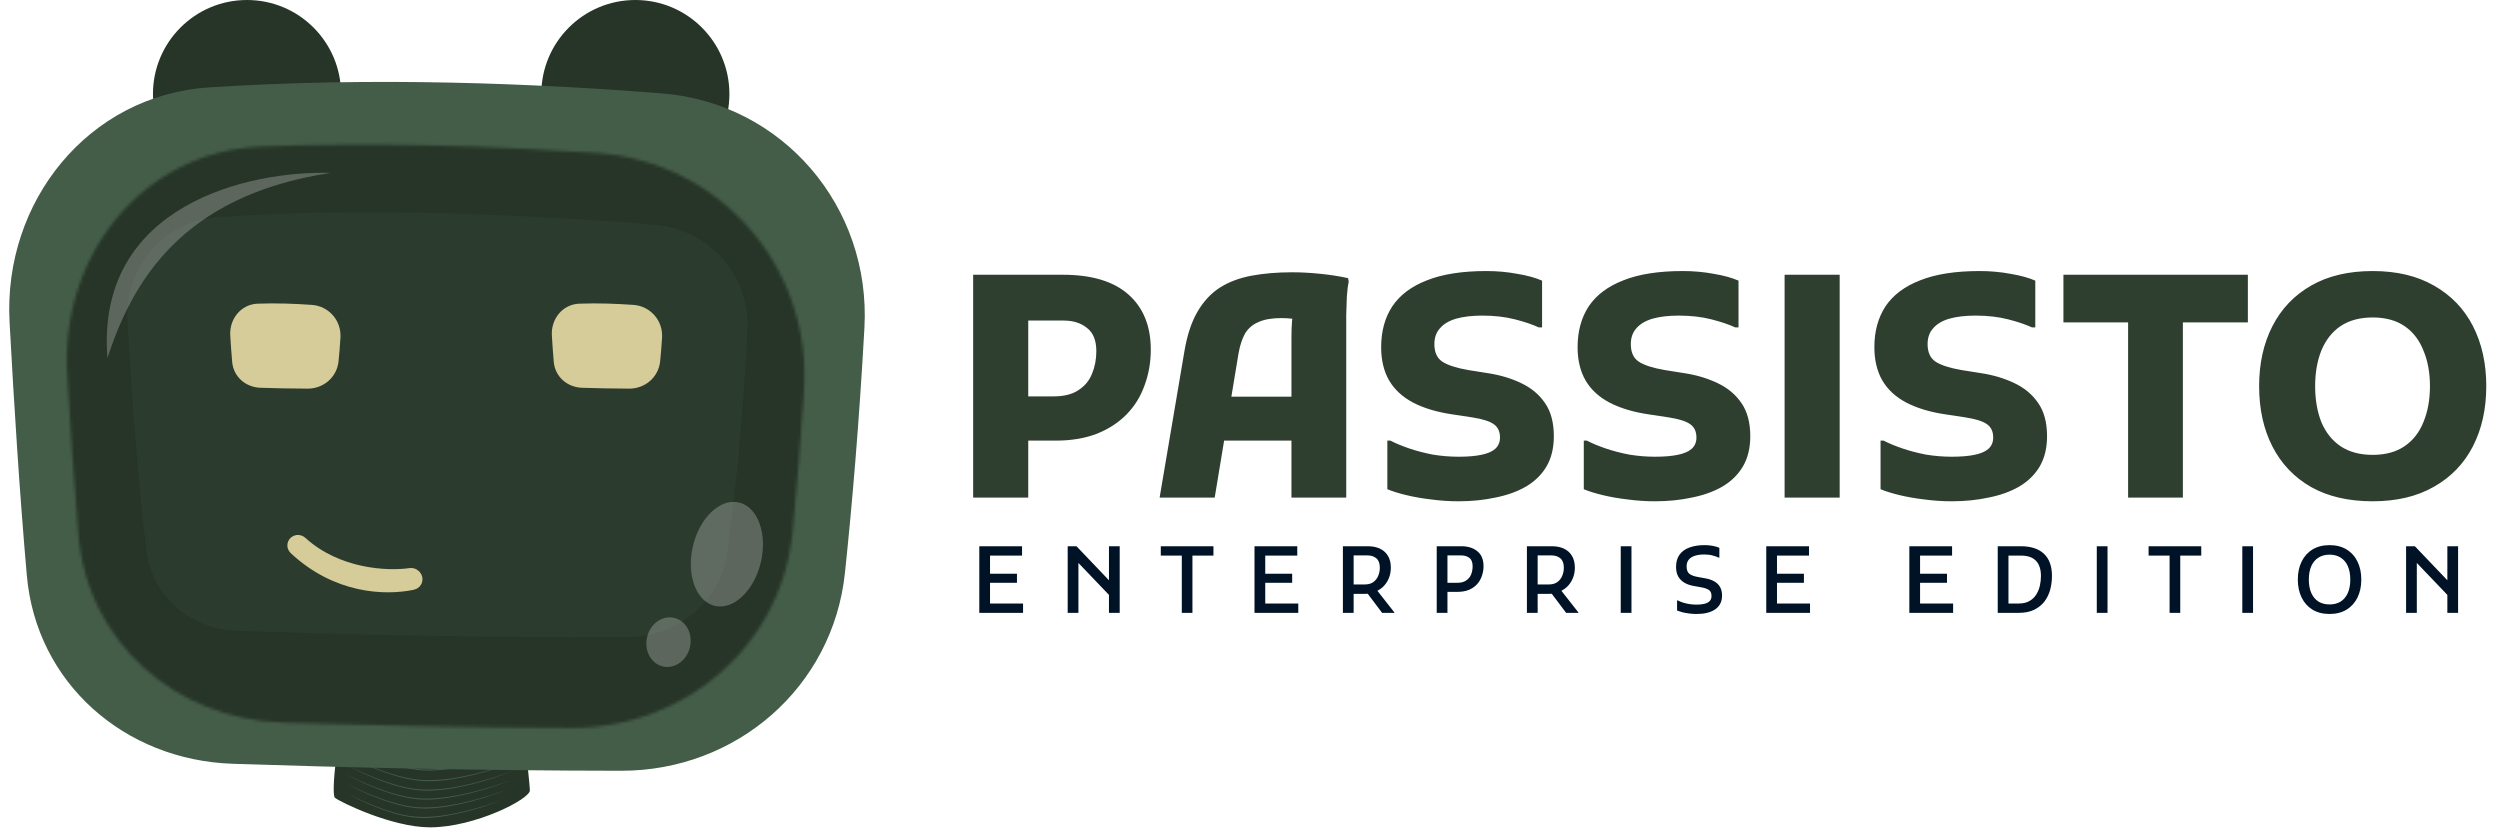 <svg width="824" height="273" viewBox="0 0 824 273" fill="none" xmlns="http://www.w3.org/2000/svg">
<circle cx="209.413" cy="31" r="31" fill="#263528"/>
<circle cx="81.413" cy="31" r="31" fill="#263528"/>
<path d="M174.651 260.498C174.539 257.339 171.795 231.332 169.266 228.681C166.737 226.029 156.215 221.598 148.25 220.412C137.687 218.839 123.335 222.837 117.759 227.095C112.184 231.353 108.801 261.548 110.379 262.92C111.956 264.292 129.151 272.69 141.747 272.69C156.543 272.69 174.754 263.35 174.651 260.498Z" fill="#263528"/>
<path d="M114.592 261.643C118.548 263.655 122.637 265.398 126.824 266.847C131.009 268.273 135.373 269.344 139.797 269.262C144.219 269.227 148.615 268.461 152.923 267.455C157.225 266.393 161.481 265.118 165.638 263.569C161.53 265.249 157.291 266.608 152.979 267.685C148.667 268.73 144.264 269.544 139.799 269.617C135.315 269.66 130.929 268.538 126.748 267.071C122.55 265.602 118.484 263.776 114.592 261.643Z" fill="#445D48"/>
<path d="M114.004 258.193C118.126 260.293 122.389 262.113 126.755 263.623C131.117 265.111 135.668 266.227 140.28 266.143C144.891 266.106 149.473 265.307 153.966 264.256C158.452 263.149 162.887 261.818 167.221 260.2C162.937 261.949 158.517 263.364 154.022 264.486C149.527 265.576 144.935 266.421 140.282 266.496C135.61 266.541 131.037 265.372 126.676 263.845C122.303 262.317 118.062 260.415 114.004 258.193Z" fill="#445D48"/>
<path d="M113.521 254.97C117.788 257.146 122.204 259.033 126.725 260.597C131.244 262.139 135.955 263.297 140.734 263.211C145.509 263.171 150.255 262.343 154.909 261.255C159.555 260.108 164.148 258.729 168.636 257.049C164.197 258.858 159.62 260.321 154.965 261.484C150.308 262.612 145.555 263.489 140.736 263.565C135.897 263.612 131.162 262.404 126.647 260.821C122.116 259.237 117.726 257.269 113.521 254.97Z" fill="#445D48"/>
<path d="M113.952 252.02C118.219 254.197 122.635 256.084 127.156 257.648C131.675 259.19 136.387 260.347 141.165 260.26C145.942 260.22 150.688 259.392 155.34 258.303C159.986 257.157 164.58 255.778 169.067 254.098C164.63 255.907 160.051 257.37 155.396 258.533C150.741 259.66 145.986 260.536 141.167 260.612C136.329 260.661 131.593 259.451 127.078 257.869C122.548 256.288 118.157 254.32 113.952 252.02Z" fill="#445D48"/>
<path d="M113.472 248.595C117.89 250.85 122.46 252.806 127.141 254.426C131.819 256.022 136.698 257.223 141.647 257.133C146.591 257.092 151.506 256.233 156.324 255.106C161.134 253.919 165.89 252.489 170.534 250.747C165.938 252.618 161.197 254.132 156.38 255.334C151.558 256.5 146.638 257.407 141.65 257.486C136.642 257.536 131.741 256.286 127.065 254.649C122.374 253.01 117.827 250.971 113.472 248.595Z" fill="#445D48"/>
<path d="M112.696 244.853C117.232 247.171 121.926 249.18 126.733 250.845C131.537 252.483 136.549 253.717 141.632 253.626C146.711 253.583 151.758 252.7 156.706 251.543C161.645 250.324 166.53 248.853 171.299 247.063C166.579 248.984 161.711 250.535 156.762 251.77C151.812 252.969 146.757 253.898 141.636 253.979C136.493 254.031 131.459 252.747 126.658 251.065C121.838 249.383 117.168 247.294 112.696 244.853Z" fill="#445D48"/>
<path d="M112.085 241.286C116.795 243.695 121.669 245.782 126.66 247.511C131.649 249.215 136.851 250.495 142.132 250.402C147.407 250.357 152.648 249.439 157.785 248.235C162.915 246.969 167.986 245.441 172.936 243.58C168.035 245.571 162.978 247.182 157.839 248.465C152.699 249.708 147.45 250.673 142.134 250.755C136.795 250.809 131.569 249.476 126.583 247.733C121.581 245.986 116.731 243.817 112.085 241.286Z" fill="#445D48"/>
<path d="M111.257 237.859C116.093 240.336 121.099 242.48 126.227 244.257C131.352 246.008 136.698 247.326 142.123 247.229C147.541 247.182 152.926 246.238 158.203 245.002C163.473 243.701 168.682 242.131 173.769 240.216C168.733 242.26 163.538 243.914 158.259 245.23C152.979 246.507 147.588 247.496 142.126 247.582C136.642 247.638 131.274 246.269 126.152 244.479C121.011 242.684 116.029 240.457 111.257 237.859Z" fill="#445D48"/>
<path d="M204.766 254.043C242.699 254.072 274.524 226.534 278.497 188.81C280.82 166.759 283.17 139.574 284.913 108.072C287.12 68.192 258.04 33.975 218.225 30.792C177.531 27.537 123.462 25.224 68.824 28.812C29.12 31.419 1.012 66.437 3.153 106.169C4.581 132.681 6.485 162.961 8.844 189.686C11.977 225.181 41.071 250.555 76.685 251.741C111.02 252.885 156.731 254.006 204.766 254.043Z" fill="#445D48"/>
<mask id="mask0_101_3142" style="mask-type:alpha" maskUnits="userSpaceOnUse" x="22" y="47" width="244" height="193">
<path d="M188.213 239.921C225.878 240.058 257.499 212.882 261.217 175.401C262.569 161.769 263.889 146.127 265.005 128.642C267.604 87.934 237.225 53.135 196.524 50.422C163.738 48.236 123.8 46.72 85.976 48.31C46.989 49.949 19.87 84.253 22.153 123.208C23.158 140.374 24.389 158.861 25.837 176.166C28.807 211.676 57.81 237.094 93.427 238.205C120.033 239.035 153.217 239.793 188.213 239.921Z" fill="#37474F"/>
</mask>
<g mask="url(#mask0_101_3142)">
<path d="M11.413 50.422C12.464 76.09 17.841 198.508 26.896 236.623C26.896 236.623 146.031 242.758 257.849 240.502C260.052 228.311 271.654 159.701 273.413 52.916C273.413 52.916 109.284 32.374 11.413 50.422Z" fill="#263528"/>
<path d="M71.297 71.676C53.609 73.016 41 88.576 42.051 106.283C43.407 129.142 45.518 159.003 48.327 181.634C50.209 196.792 62.989 207.373 78.254 207.9C106.965 208.89 156.192 210.228 207 209.967C223.422 209.882 237.422 198.201 239.666 181.933C242.067 164.523 244.778 139.758 246.326 108.889C247.23 90.843 233.701 75.519 215.689 74.088C180.122 71.263 120.927 67.917 71.297 71.676Z" fill="#445D48" fill-opacity="0.2"/>
</g>
<path d="M108.913 57C82.746 56.167 31.413 67.2 35.413 118C43.413 93.5 59.413 64.5 108.913 57Z" fill="#D9D9D9" fill-opacity="0.3"/>
<ellipse cx="239.585" cy="182.654" rx="11.5" ry="17.5" transform="rotate(13.122 239.585 182.654)" fill="#D9D9D9" fill-opacity="0.3"/>
<ellipse cx="220.345" cy="211.654" rx="7.256" ry="8.221" transform="rotate(13.122 220.345 211.654)" fill="#D9D9D9" fill-opacity="0.3"/>
<path d="M97.165 180.822C110.963 193.758 126.966 194.312 136.008 192.422C137.505 192.109 137.701 190.223 136.377 189.458C136.014 189.248 135.592 189.173 135.176 189.233C127.675 190.314 111.164 189.584 99.255 178.716C98.797 178.298 98.131 178.183 97.568 178.445C96.632 178.883 96.41 180.115 97.165 180.822Z" stroke="#D6CC99" stroke-width="4"/>
<path d="M190.9 100.095C185.428 100.316 181.565 105.119 181.893 110.586C182.064 113.425 182.275 116.501 182.527 119.315C182.963 124.181 186.962 127.649 191.845 127.806C196.079 127.943 201.567 128.075 207.382 128.096C212.619 128.115 217.048 124.32 217.58 119.11C217.81 116.866 218.034 114.242 218.215 111.275C218.558 105.669 214.375 100.887 208.773 100.492C203.597 100.127 197.059 99.846 190.9 100.095Z" fill="#D6CC99"/>
<path d="M84.9 100.095C79.428 100.316 75.565 105.119 75.893 110.586C76.064 113.425 76.275 116.501 76.527 119.315C76.963 124.181 80.962 127.649 85.845 127.806C90.079 127.943 95.567 128.075 101.382 128.096C106.619 128.115 111.048 124.32 111.58 119.11C111.81 116.866 112.034 114.242 112.215 111.275C112.558 105.669 108.375 100.887 102.773 100.492C97.597 100.127 91.059 99.846 84.9 100.095Z" fill="#D6CC99"/>
<path d="M330.544 145.232V130.646H347.272C350.672 130.646 353.392 129.966 355.432 128.606C357.54 127.246 359.036 125.444 359.92 123.2C360.872 120.956 361.348 118.474 361.348 115.754C361.348 112.218 360.328 109.668 358.288 108.104C356.316 106.472 353.732 105.656 350.536 105.656H330.544V90.56H350.332C359.852 90.56 367.06 92.736 371.956 97.088C376.852 101.44 379.3 107.492 379.3 115.244C379.3 119.392 378.62 123.302 377.26 126.974C375.968 130.646 373.996 133.842 371.344 136.562C368.692 139.282 365.394 141.424 361.45 142.988C357.574 144.484 353.052 145.232 347.884 145.232H330.544ZM320.752 164V90.56H338.908V164H320.752ZM382.21 164L390.37 115.856C391.254 110.552 392.682 106.2 394.654 102.8C396.626 99.4 399.074 96.748 401.998 94.844C404.99 92.94 408.492 91.614 412.504 90.866C416.516 90.118 421.004 89.744 425.968 89.744C428.824 89.744 431.918 89.914 435.25 90.254C438.582 90.594 441.608 91.07 444.328 91.682L444.532 92.906C444.26 94.13 444.056 95.762 443.92 97.802C443.852 99.842 443.784 101.916 443.716 104.024C443.716 106.132 443.716 107.866 443.716 109.226V164H425.662V111.062C425.662 109.09 425.73 107.288 425.866 105.656C426.07 103.956 426.308 102.426 426.58 101.066L428.926 105.452C428.178 105.248 427.158 105.112 425.866 105.044C424.642 104.908 423.486 104.84 422.398 104.84C419.202 104.84 416.652 105.282 414.748 106.166C412.844 106.982 411.382 108.24 410.362 109.94C409.41 111.64 408.696 113.816 408.22 116.468L400.366 164H382.21ZM395.266 145.232V130.748H434.026V145.232H395.266ZM457.269 145.232H458.289C459.989 146.116 462.029 146.966 464.409 147.782C466.789 148.598 469.373 149.278 472.161 149.822C475.017 150.298 477.873 150.536 480.729 150.536C483.721 150.536 486.203 150.332 488.175 149.924C490.215 149.516 491.745 148.87 492.765 147.986C493.853 147.034 494.397 145.776 494.397 144.212C494.397 142.24 493.717 140.778 492.357 139.826C491.065 138.874 488.719 138.126 485.319 137.582L478.587 136.562C473.555 135.814 469.271 134.522 465.735 132.686C462.267 130.85 459.649 128.436 457.881 125.444C456.113 122.384 455.229 118.712 455.229 114.428C455.229 109.192 456.453 104.704 458.901 100.964C461.417 97.224 465.225 94.368 470.325 92.396C475.425 90.356 481.953 89.336 489.909 89.336C493.445 89.336 496.845 89.642 500.109 90.254C503.373 90.798 506.093 91.546 508.269 92.498V107.9H507.147C505.107 106.948 502.489 106.064 499.293 105.248C496.097 104.432 492.527 104.024 488.583 104.024C485.183 104.024 482.293 104.364 479.913 105.044C477.601 105.724 475.833 106.778 474.609 108.206C473.385 109.566 472.773 111.3 472.773 113.408C472.773 116.128 473.657 118.066 475.425 119.222C477.193 120.378 480.049 121.296 483.993 121.976L490.419 122.996C494.431 123.608 498.069 124.696 501.333 126.26C504.665 127.824 507.283 130 509.187 132.788C511.159 135.576 512.145 139.248 512.145 143.804C512.145 147.68 511.329 151.012 509.697 153.8C508.065 156.52 505.787 158.73 502.863 160.43C500.007 162.062 496.675 163.252 492.867 164C489.127 164.816 485.081 165.224 480.729 165.224C477.669 165.224 474.643 165.02 471.651 164.612C468.727 164.272 466.007 163.796 463.491 163.184C460.975 162.572 458.901 161.926 457.269 161.246V145.232ZM522.015 145.232H523.035C524.735 146.116 526.775 146.966 529.155 147.782C531.535 148.598 534.119 149.278 536.907 149.822C539.763 150.298 542.619 150.536 545.475 150.536C548.467 150.536 550.949 150.332 552.921 149.924C554.961 149.516 556.491 148.87 557.511 147.986C558.599 147.034 559.143 145.776 559.143 144.212C559.143 142.24 558.463 140.778 557.103 139.826C555.811 138.874 553.465 138.126 550.065 137.582L543.333 136.562C538.301 135.814 534.017 134.522 530.481 132.686C527.013 130.85 524.395 128.436 522.627 125.444C520.859 122.384 519.975 118.712 519.975 114.428C519.975 109.192 521.199 104.704 523.647 100.964C526.163 97.224 529.971 94.368 535.071 92.396C540.171 90.356 546.699 89.336 554.655 89.336C558.191 89.336 561.591 89.642 564.855 90.254C568.119 90.798 570.839 91.546 573.015 92.498V107.9H571.893C569.853 106.948 567.235 106.064 564.039 105.248C560.843 104.432 557.273 104.024 553.329 104.024C549.929 104.024 547.039 104.364 544.659 105.044C542.347 105.724 540.579 106.778 539.355 108.206C538.131 109.566 537.519 111.3 537.519 113.408C537.519 116.128 538.403 118.066 540.171 119.222C541.939 120.378 544.795 121.296 548.739 121.976L555.165 122.996C559.177 123.608 562.815 124.696 566.079 126.26C569.411 127.824 572.029 130 573.933 132.788C575.905 135.576 576.891 139.248 576.891 143.804C576.891 147.68 576.075 151.012 574.443 153.8C572.811 156.52 570.533 158.73 567.609 160.43C564.753 162.062 561.421 163.252 557.613 164C553.873 164.816 549.827 165.224 545.475 165.224C542.415 165.224 539.389 165.02 536.397 164.612C533.473 164.272 530.753 163.796 528.237 163.184C525.721 162.572 523.647 161.926 522.015 161.246V145.232ZM588.203 90.56H606.359V164H588.203V90.56ZM619.831 145.232H620.851C622.551 146.116 624.591 146.966 626.971 147.782C629.351 148.598 631.935 149.278 634.723 149.822C637.579 150.298 640.435 150.536 643.291 150.536C646.283 150.536 648.765 150.332 650.737 149.924C652.777 149.516 654.307 148.87 655.327 147.986C656.415 147.034 656.959 145.776 656.959 144.212C656.959 142.24 656.279 140.778 654.919 139.826C653.627 138.874 651.281 138.126 647.881 137.582L641.149 136.562C636.117 135.814 631.833 134.522 628.297 132.686C624.829 130.85 622.211 128.436 620.443 125.444C618.675 122.384 617.791 118.712 617.791 114.428C617.791 109.192 619.015 104.704 621.463 100.964C623.979 97.224 627.787 94.368 632.887 92.396C637.987 90.356 644.515 89.336 652.471 89.336C656.007 89.336 659.407 89.642 662.671 90.254C665.935 90.798 668.655 91.546 670.831 92.498V107.9H669.709C667.669 106.948 665.051 106.064 661.855 105.248C658.659 104.432 655.089 104.024 651.145 104.024C647.745 104.024 644.855 104.364 642.475 105.044C640.163 105.724 638.395 106.778 637.171 108.206C635.947 109.566 635.335 111.3 635.335 113.408C635.335 116.128 636.219 118.066 637.987 119.222C639.755 120.378 642.611 121.296 646.555 121.976L652.981 122.996C656.993 123.608 660.631 124.696 663.895 126.26C667.227 127.824 669.845 130 671.749 132.788C673.721 135.576 674.707 139.248 674.707 143.804C674.707 147.68 673.891 151.012 672.259 153.8C670.627 156.52 668.349 158.73 665.425 160.43C662.569 162.062 659.237 163.252 655.429 164C651.689 164.816 647.643 165.224 643.291 165.224C640.231 165.224 637.205 165.02 634.213 164.612C631.289 164.272 628.569 163.796 626.053 163.184C623.537 162.572 621.463 161.926 619.831 161.246V145.232ZM680.104 90.56H740.896V106.268H719.476V164H701.422V106.268H680.104V90.56ZM744.608 127.28C744.608 119.8 746.07 113.204 748.994 107.492C751.918 101.78 756.168 97.326 761.744 94.13C767.32 90.934 774.086 89.336 782.042 89.336C789.93 89.336 796.662 90.934 802.238 94.13C807.882 97.326 812.166 101.78 815.09 107.492C818.014 113.204 819.476 119.8 819.476 127.28C819.476 134.76 818.014 141.356 815.09 147.068C812.166 152.78 807.882 157.234 802.238 160.43C796.662 163.626 789.93 165.224 782.042 165.224C774.086 165.224 767.32 163.66 761.744 160.532C756.168 157.336 751.918 152.882 748.994 147.17C746.07 141.458 744.608 134.828 744.608 127.28ZM763.07 127.28C763.07 131.7 763.75 135.644 765.11 139.112C766.538 142.512 768.646 145.164 771.434 147.068C774.29 148.972 777.826 149.924 782.042 149.924C786.258 149.924 789.76 148.972 792.548 147.068C795.336 145.164 797.41 142.512 798.77 139.112C800.198 135.644 800.912 131.7 800.912 127.28C800.912 122.86 800.198 118.95 798.77 115.55C797.41 112.082 795.336 109.396 792.548 107.492C789.76 105.588 786.258 104.636 782.042 104.636C777.826 104.636 774.29 105.588 771.434 107.492C768.646 109.396 766.538 112.082 765.11 115.55C763.75 118.95 763.07 122.86 763.07 127.28Z" fill="#2E3F30"/>
<path d="M322.776 202V180.04H326.314V202H322.776ZM324.789 202V198.919H337.202V202H324.789ZM324.789 192.087V189.098H335.189V192.087H324.789ZM324.789 183.12V180.04H336.867V183.12H324.789ZM351.91 202V180.04H354.808L367.008 192.819V197.638L354.472 184.523L355.448 184.127V202H351.91ZM365.513 202V180.04H369.051V202H365.513ZM382.597 180.04H399.952V183.12H393.028V202H389.521V183.12H382.597V180.04ZM413.486 202V180.04H417.024V202H413.486ZM415.499 202V198.919H427.912V202H415.499ZM415.499 192.087V189.098H425.899V192.087H415.499ZM415.499 183.12V180.04H427.577V183.12H415.499ZM444.633 195.747V192.636H449.849C450.967 192.636 451.892 192.382 452.624 191.874C453.356 191.345 453.895 190.664 454.241 189.83C454.607 188.976 454.79 188.061 454.79 187.085C454.79 185.703 454.414 184.686 453.661 184.035C452.909 183.385 451.923 183.059 450.703 183.059H444.633V180.04H450.794C452.401 180.04 453.763 180.314 454.881 180.863C456.02 181.412 456.894 182.216 457.504 183.273C458.114 184.31 458.419 185.571 458.419 187.055C458.419 188.438 458.175 189.668 457.687 190.745C457.22 191.823 456.579 192.738 455.766 193.49C454.952 194.222 454.027 194.782 452.99 195.168C451.974 195.554 450.906 195.747 449.788 195.747H444.633ZM442.62 202V180.04H446.158V202H442.62ZM455.552 202L450.154 194.832L453.692 194.344L459.578 201.847V202H455.552ZM475.555 195.076V192.087H480.374C481.533 192.087 482.479 191.843 483.211 191.355C483.963 190.867 484.512 190.217 484.858 189.403C485.203 188.57 485.376 187.655 485.376 186.658C485.376 185.337 485.02 184.412 484.309 183.883C483.617 183.334 482.692 183.059 481.533 183.059H475.555V180.04H481.594C483.851 180.04 485.64 180.599 486.962 181.717C488.304 182.815 488.975 184.452 488.975 186.628C488.975 187.685 488.802 188.722 488.457 189.739C488.131 190.756 487.613 191.671 486.901 192.484C486.21 193.277 485.325 193.907 484.248 194.375C483.17 194.843 481.889 195.076 480.405 195.076H475.555ZM473.542 202V180.04H477.08V202H473.542ZM505.285 195.747V192.636H510.501C511.619 192.636 512.544 192.382 513.276 191.874C514.008 191.345 514.547 190.664 514.893 189.83C515.259 188.976 515.442 188.061 515.442 187.085C515.442 185.703 515.066 184.686 514.313 184.035C513.561 183.385 512.575 183.059 511.355 183.059H505.285V180.04H511.446C513.053 180.04 514.415 180.314 515.533 180.863C516.672 181.412 517.546 182.216 518.156 183.273C518.766 184.31 519.071 185.571 519.071 187.055C519.071 188.438 518.827 189.668 518.339 190.745C517.872 191.823 517.231 192.738 516.418 193.49C515.605 194.222 514.679 194.782 513.642 195.168C512.626 195.554 511.558 195.747 510.44 195.747H505.285ZM503.272 202V180.04H506.81V202H503.272ZM516.204 202L510.806 194.832L514.344 194.344L520.23 201.847V202H516.204ZM534.194 180.04H537.732V202H534.194V180.04ZM552.764 197.913H553.039C553.527 198.177 554.086 198.411 554.716 198.614C555.367 198.818 556.068 198.98 556.821 199.102C557.593 199.224 558.407 199.285 559.261 199.285C560.216 199.285 561.06 199.194 561.792 199.011C562.524 198.828 563.093 198.533 563.5 198.126C563.907 197.72 564.11 197.15 564.11 196.418C564.11 195.524 563.846 194.883 563.317 194.497C562.788 194.111 561.985 193.816 560.908 193.612L558.376 193.155C557.237 192.972 556.221 192.636 555.326 192.148C554.431 191.64 553.72 190.959 553.191 190.105C552.683 189.231 552.429 188.143 552.429 186.841C552.429 185.235 552.805 183.903 553.557 182.846C554.33 181.768 555.418 180.975 556.821 180.467C558.224 179.938 559.911 179.674 561.884 179.674C562.778 179.674 563.663 179.755 564.537 179.918C565.411 180.081 566.133 180.294 566.703 180.558V183.791H566.459C565.93 183.527 565.269 183.293 564.476 183.09C563.683 182.866 562.758 182.754 561.701 182.754C560.582 182.754 559.586 182.887 558.712 183.151C557.837 183.415 557.146 183.842 556.638 184.432C556.15 185.001 555.906 185.754 555.906 186.689C555.906 187.848 556.221 188.671 556.851 189.159C557.502 189.627 558.417 189.963 559.596 190.166L562.097 190.623C563.175 190.806 564.12 191.122 564.934 191.569C565.767 192.016 566.418 192.626 566.886 193.399C567.353 194.172 567.587 195.137 567.587 196.296C567.587 197.333 567.384 198.238 566.977 199.011C566.57 199.763 565.991 200.394 565.239 200.902C564.507 201.39 563.632 201.756 562.616 202C561.619 202.244 560.501 202.366 559.261 202.366C558.407 202.366 557.583 202.315 556.79 202.214C555.997 202.112 555.255 201.98 554.564 201.817C553.893 201.634 553.293 201.441 552.764 201.237V197.913ZM582.158 202V180.04H585.696V202H582.158ZM584.171 202V198.919H596.584V202H584.171ZM584.171 192.087V189.098H594.571V192.087H584.171ZM584.171 183.12V180.04H596.249V183.12H584.171ZM629.317 202V180.04H632.855V202H629.317ZM631.33 202V198.919H643.744V202H631.33ZM631.33 192.087V189.098H641.731V192.087H631.33ZM631.33 183.12V180.04H643.408V183.12H631.33ZM660.465 202V198.919H665.345C666.748 198.919 667.917 198.655 668.852 198.126C669.808 197.598 670.56 196.896 671.109 196.022C671.679 195.127 672.085 194.151 672.329 193.094C672.573 192.016 672.695 190.939 672.695 189.861C672.695 187.645 672.146 185.967 671.048 184.828C669.971 183.69 668.303 183.12 666.046 183.12H660.465V180.04H666.046C669.401 180.04 671.953 180.874 673.702 182.541C675.45 184.188 676.325 186.618 676.325 189.83C676.325 191.376 676.132 192.88 675.745 194.344C675.359 195.788 674.729 197.089 673.854 198.248C672.98 199.387 671.841 200.302 670.438 200.994C669.035 201.665 667.317 202 665.284 202H660.465ZM658.452 202V180.04H661.99V202H658.452ZM691.101 180.04H694.639V202H691.101V180.04ZM708.177 180.04H725.531V183.12H718.608V202H715.1V183.12H708.177V180.04ZM739.065 180.04H742.603V202H739.065V180.04ZM757.36 191.02C757.36 188.783 757.777 186.811 758.611 185.103C759.444 183.395 760.644 182.063 762.21 181.107C763.775 180.152 765.646 179.674 767.822 179.674C769.997 179.674 771.868 180.152 773.434 181.107C774.999 182.063 776.199 183.395 777.033 185.103C777.866 186.811 778.283 188.783 778.283 191.02C778.283 193.257 777.866 195.229 777.033 196.937C776.199 198.645 774.999 199.977 773.434 200.932C771.868 201.888 769.997 202.366 767.822 202.366C765.626 202.366 763.745 201.888 762.179 200.932C760.634 199.977 759.444 198.645 758.611 196.937C757.777 195.229 757.36 193.257 757.36 191.02ZM760.99 191.02C760.99 192.769 761.264 194.253 761.813 195.473C762.362 196.693 763.145 197.628 764.162 198.279C765.178 198.909 766.398 199.224 767.822 199.224C769.245 199.224 770.465 198.909 771.482 198.279C772.498 197.628 773.281 196.693 773.83 195.473C774.379 194.253 774.654 192.769 774.654 191.02C774.654 189.271 774.379 187.787 773.83 186.567C773.281 185.347 772.498 184.422 771.482 183.791C770.465 183.141 769.245 182.815 767.822 182.815C766.398 182.815 765.178 183.141 764.162 183.791C763.145 184.422 762.362 185.347 761.813 186.567C761.264 187.787 760.99 189.271 760.99 191.02ZM793.045 202V180.04H795.943L808.143 192.819V197.638L795.607 184.523L796.583 184.127V202H793.045ZM806.648 202V180.04H810.186V202H806.648Z" fill="#001225"/>
</svg>

